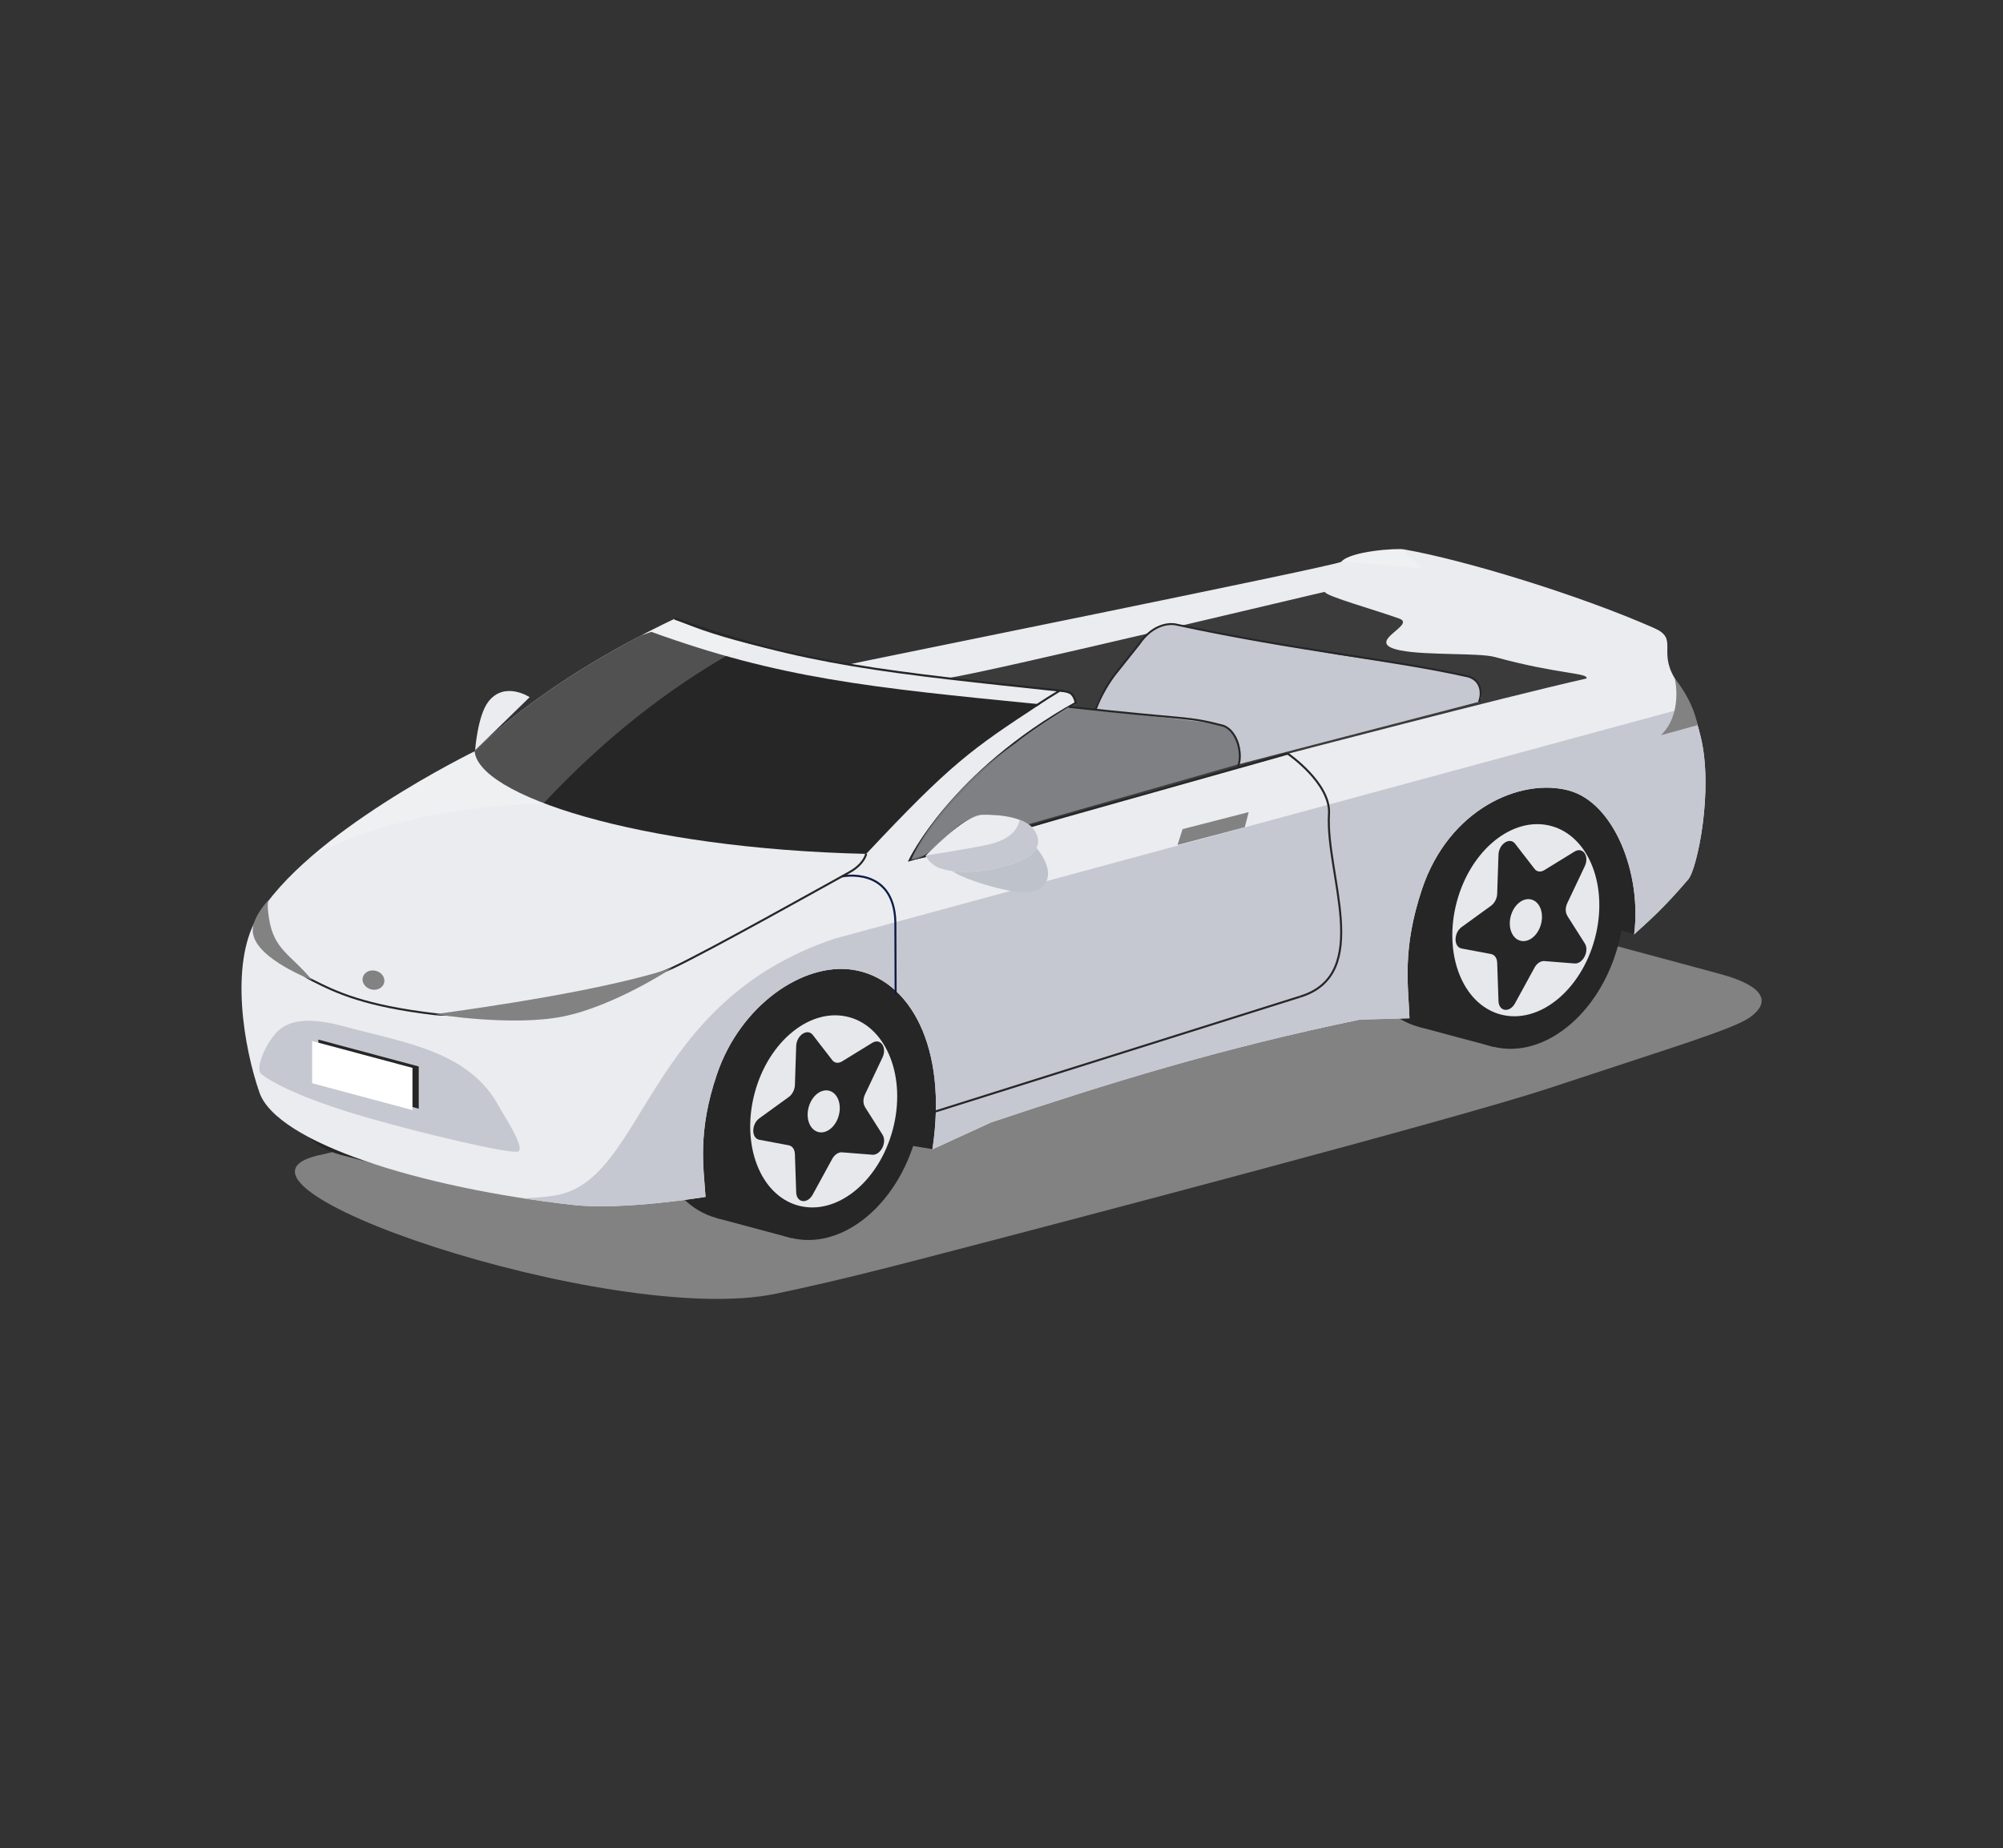 <?xml version="1.0" encoding="UTF-8"?>
<svg id="a" data-name="Layer 1" xmlns="http://www.w3.org/2000/svg" xmlns:xlink="http://www.w3.org/1999/xlink" viewBox="0 0 216.73 200">
  <rect x="0" y="0" width="216.73" height="200" fill="#333333" stroke="none"/>
  <defs>
    <style>
      .d {
        fill: #ebecef;
      }

      .e {
        fill: #e7e8ec;
      }

      .f, .g {
        fill: #fff;
      }

      .h {
        fill: #bec2cb;
      }

      .i, .j {
        fill: #c5c8d1;
      }

      .k {
        fill: #3b3b3b;
      }

      .l {
        fill: #262626;
      }

      .m {
        fill: #828282;
      }

      .n, .o {
        stroke-width: .22px;
      }

      .n, .o, .p, .q {
        fill: none;
        stroke-miterlimit: 10;
      }

      .n, .p, .q {
        stroke: #262626;
      }

      .o {
        stroke: #0f1b46;
      }

      .p {
        stroke-width: .21px;
      }

      .g {
        opacity: .2;
      }

      .q {
        stroke-width: .23px;
      }

      .r {
        clip-path: url(#b);
      }

      .s {
        clip-path: url(#c);
      }

      .j {
        opacity: .49;
      }
    </style>
    <clipPath id="b">
      <path class="d" d="m181.21,73.41c-1.81-3.02.42-4.27-2.21-5.43-8.02-3.55-20.48-7.37-27.07-8.52-.84-.15-5.83.19-6.8,1.34-.34.39-52.58,10.92-53.34,11.12.34.05,5.99.84,10.7,1.47,4.41-.6,41.07-9.44,40.86-9.33.09.46,5.57,1.98,8.06,2.89,1.94.71-4.1,2.6.13,3.44,2.82.56,8.49.24,10.23.72,6.81,1.87,10.16,1.7,9.89,2.32-9.06,2.05-32.47,8.19-32.47,8.19,0,0-.75.31-10.82,3.05-4.59.83-25.69,7.94-29.92,8.43,5.16-10.67,19.93-17.9,17.97-16.92-.21-.7-.91-1.67-1.37-1.37-9.18-.93-32.59-3.32-42.06-7.84-15.08,7.18-21.57,14.31-21.57,14.31,0,0-18.38,8.93-23.66,18.13-2.91,5.07-1.36,14.02.31,18.82,1.88,5.42,17.33,10.31,33.93,12.17,5.46.61,14.34-.87,14.34-.87-.2-3.12-.9-7.03,1.24-13.29,2.55-7.48,9.32-12.1,14.69-11.29,6.19.94,10.31,8.4,8.62,19.43l6.35-2.91c12.73-4.26,24.75-7.99,39.92-11.13l5.35-.14c-.13-3.63-.82-7.48,1.36-13.99,2.91-8.67,10.67-12.06,15.88-10.66,4.91,1.32,7.91,9,7.07,15.57,1.7-1.56,3.14-2.78,5.85-5.95.98-1.15,2.75-9.66,1.35-15.42-.57-2.35-.98-3.3-2.79-6.32Z"/>
    </clipPath>
    <clipPath id="c">
      <path class="d" d="m100.16,92.61s4.17-4.4,6.12-4.44c1.52-.03,5.07.11,5.89,2.13.82,2.01-1.66,3.1-4.81,3.74-3.15.65-5.31.15-6.07-.26-.76-.41-1.13-1.17-1.13-1.17Z"/>
    </clipPath>
  </defs>
  <g>
    <polygon class="k" points="102.49 73.38 148.3 63.44 175.4 73.12 98.44 93.07 102.49 73.38"/>
    <polygon class="k" points="148.3 63.44 148.12 72.03 160.3 76.79 175.4 73.12 148.3 63.44"/>
    <polygon class="k" points="148.12 71.53 148.3 62.94 95.93 74.26 102.65 81.41 148.12 71.53"/>
  </g>
  <g>
    <path class="d" d="m57.31,75.45l-5.9,5.75s.26-3.74,1.43-5.26c1.76-2.28,4.47-.49,4.47-.49Z"/>
    <path class="m" d="m162.52,99.03c-5.83-1.57-15.37-1.57-21.2,0l-106.28,25.88c-15.59,2.92,31.2,18.83,48.92,15.1,3.32-.7,7.4-1.6,15.37-3.67,15.85-4.11,58.55-15.34,68.31-18.58,13.36-4.43,19.76-6.34,21.63-7.61,1.87-1.27,2.58-3.2-3.25-4.77l-23.5-6.34Z"/>
    <g>
      <ellipse class="l" cx="157.16" cy="97.46" rx="14.15" ry="10.35" transform="translate(22.35 224.04) rotate(-75)"/>
      <rect class="l" x="147.09" y="94.33" width="28.29" height="8.44" transform="translate(24.31 228.79) rotate(-75)"/>
    </g>
    <g>
      <ellipse class="l" cx="81.19" cy="118.15" rx="14.15" ry="10.35" transform="translate(-53.95 165.99) rotate(-75)"/>
      <rect class="l" x="81.04" y="105.1" width="8.44" height="28.29" transform="translate(136.76 256.5) rotate(-165)"/>
    </g>
    <polygon class="l" points="176.79 101.1 160.91 96.47 105.73 113.29 100.87 124.36 79.33 120.87 81.11 105.53 173.74 79.73 177.94 90.79 176.79 101.1"/>
    <g>
      <ellipse class="l" cx="40.41" cy="111.27" rx="14.15" ry="10.35" transform="translate(-77.53 121.51) rotate(-75)"/>
      <rect class="l" x="40.27" y="98.22" width="8.44" height="28.29" transform="translate(58.38 232.42) rotate(-165)"/>
    </g>
    <g>
      <path class="d" d="m181.21,73.41c-1.81-3.02.42-4.27-2.21-5.43-8.02-3.55-20.48-7.37-27.07-8.52-.84-.15-5.83.19-6.8,1.34-.34.39-52.58,10.92-53.34,11.12.34.05,5.99.84,10.7,1.47,4.41-.6,41.07-9.44,40.86-9.33.09.46,5.57,1.98,8.06,2.89,1.94.71-4.1,2.6.13,3.44,2.82.56,8.49.24,10.23.72,6.81,1.87,10.16,1.7,9.89,2.32-9.06,2.05-32.47,8.19-32.47,8.19,0,0-.75.31-10.82,3.05-4.59.83-25.69,7.94-29.92,8.43,5.16-10.67,19.93-17.9,17.97-16.92-.21-.7-.91-1.67-1.37-1.37-9.18-.93-32.59-3.32-42.06-7.84-15.08,7.18-21.57,14.31-21.57,14.31,0,0-18.38,8.93-23.66,18.13-2.91,5.07-1.36,14.02.31,18.82,1.88,5.42,17.33,10.31,33.93,12.17,5.46.61,14.34-.87,14.34-.87-.2-3.12-.9-7.03,1.24-13.29,2.55-7.48,9.32-12.1,14.69-11.29,6.19.94,10.31,8.4,8.62,19.43l6.35-2.91c12.73-4.26,24.75-7.99,39.92-11.13l5.35-.14c-.13-3.63-.82-7.48,1.36-13.99,2.91-8.67,10.67-12.06,15.88-10.66,4.91,1.32,7.91,9,7.07,15.57,1.7-1.56,3.14-2.78,5.85-5.95.98-1.15,2.75-9.66,1.35-15.42-.57-2.35-.98-3.3-2.79-6.32Z"/>
      <g class="r">
        <path class="l" d="m112.53,76.22c-18.48-1.82-28.18-2.81-42.06-7.84-1.86.72-10.38,2.96-19.12,12.75,0,4.91,17.87,10.72,42.38,11.28,9.21-9.83,11.42-11.34,18.8-16.19Z"/>
        <path class="l" d="m53.87,81.07c4.86,5.68,18.7,8.22,39.7,9.61,0,0,3.91-5.37-12.54-9.13-17.54-4.01-27.16-.48-27.16-.48Z"/>
        <path class="i" d="m90.39,101.56c-20.78,6.89-20.52,26.24-30.35,27.82-14.51,2.33-36.82-9.68-36.82-9.68l-2.3,8.35,46.54,17.65,136.31-30.6-7.93-42.16-105.43,28.62Z"/>
        <path class="g" d="m22.96,110.7c-.62-18.61,21.3-23.42,35.81-23.71,6.75-7.2,22.31-22.03,47.15-25.54,16.68-2.36,37.06-.99,47.96.08l-7.78-7.43-19.94-2.23-41.12,5.8L16.05,99.48l6.9,11.22Z"/>
      </g>
    </g>
    <g>
      <ellipse class="l" cx="89.12" cy="120.28" rx="14.14" ry="10.35" transform="translate(-50.12 175.23) rotate(-75)"/>
      <ellipse class="e" cx="89.12" cy="120.28" rx="10.56" ry="7.73" transform="translate(-50.12 175.23) rotate(-75)"/>
      <path class="l" d="m93.6,119.82l1.89,2.98c.52.82-.21,2.25-1.11,2.17l-3.27-.26c-.39-.03-.81.25-1.06.71l-2.11,3.86c-.58,1.06-1.75.9-1.79-.24l-.14-4.15c-.02-.5-.27-.86-.66-.94l-3.19-.6c-.87-.16-.87-1.69,0-2.32l3.19-2.31c.38-.28.64-.78.66-1.29l.14-4.23c.04-1.16,1.21-1.94,1.79-1.2l2.11,2.73c.25.33.67.38,1.06.14l3.27-2.01c.9-.55,1.62.49,1.11,1.58l-1.89,3.99c-.23.48-.23,1.02,0,1.37Z"/>
      <ellipse class="e" cx="89.12" cy="120.28" rx="2.31" ry="1.69" transform="translate(-50.12 175.23) rotate(-75)"/>
    </g>
    <g>
      <ellipse class="l" cx="165.1" cy="99.58" rx="14.14" ry="10.35" transform="translate(26.18 233.29) rotate(-75)"/>
      <ellipse class="e" cx="165.1" cy="99.58" rx="10.56" ry="7.73" transform="translate(26.18 233.29) rotate(-75)"/>
      <path class="l" d="m169.59,99.12l1.89,2.98c.52.82-.21,2.25-1.11,2.17l-3.27-.26c-.39-.03-.81.25-1.06.71l-2.11,3.86c-.58,1.06-1.75.9-1.79-.24l-.14-4.15c-.02-.5-.27-.86-.66-.94l-3.19-.6c-.87-.16-.87-1.69,0-2.32l3.19-2.31c.38-.28.64-.78.66-1.29l.14-4.23c.04-1.16,1.21-1.94,1.79-1.2l2.11,2.73c.25.33.67.38,1.06.14l3.27-2.01c.9-.55,1.62.49,1.11,1.58l-1.89,3.99c-.23.48-.23,1.02,0,1.37Z"/>
      <path class="e" d="m163.47,99.14c-.33,1.23.13,2.43,1.04,2.67.9.24,1.9-.56,2.23-1.79.33-1.23-.13-2.43-1.04-2.67-.9-.24-1.9.56-2.23,1.79Z"/>
    </g>
    <path class="q" d="m139.33,81.56l-40.89,11.52s4.57-9.55,18.05-17.06"/>
    <path class="i" d="m55.96,124.65c1.12-.12-1.54-4.09-1.92-4.81-3.22-6.06-10.06-6.94-16.93-8.79-6.16-1.66-7.26.68-8.06,1.86-.31.46-1.49,2.77-.76,3.34,1.71,1.32,5.64,3.03,11.33,4.67,6.16,1.78,15.03,3.86,16.34,3.72Z"/>
    <g>
      <polygon class="l" points="34.45 117.08 45.31 119.99 45.31 115.42 34.45 112.51 34.45 117.08"/>
      <polygon class="f" points="33.77 117.23 44.63 120.14 44.63 115.57 33.77 112.66 33.77 117.23"/>
    </g>
    <path class="m" d="m41.56,106.38c-.15.55-.78.86-1.42.69-.64-.17-1.03-.76-.88-1.31.15-.55.78-.86,1.42-.69.64.17,1.03.76.88,1.31Z"/>
    <g>
      <g>
        <path class="n" d="m139.33,81.56s4.68,3.2,4.47,6.53c-.4,6.49,4.83,17.34-3.12,19.77"/>
        <line class="n" x1="101.24" y1="120.28" x2="140.68" y2="107.86"/>
        <path class="o" d="m91.1,94.85s5.64-1.15,5.78,4.95l.03,7.81"/>
      </g>
      <path class="n" d="m112.11,76.36c.82-.54,1.68-1.09,2.53-1.6"/>
      <path class="n" d="m93.72,92.41s-.19,1.11-1.87,2.02c-1.86,1.02-15.04,8.42-19.1,10.32-5.09,2.38-21.16,5.54-25.67,5.01-3.82-.45-6.49-1.04-8.5-1.67-2.15-.67-3.55-1.38-4.82-2.02-2.69-1.35-6.36-5.99-5.05-7.37"/>
      <path class="n" d="m114.85,74.76c1.02.14,1.34.29,1.56,1.39"/>
    </g>
    <polygon class="m" points="127.96 89.73 135.11 87.89 134.69 89.52 127.41 91.45 127.96 89.73"/>
    <path class="m" d="m33.77,106.07c-2.35-2.82-4.1-3.26-4.65-6.6-.3-1.82-.04-2.09-.04-2.09,0,0-2.1,2.16-1.68,3.75.53,2.72,6.37,4.94,6.37,4.94Z"/>
    <path class="m" d="m72.76,104.75c-7.45,2.43-20.01,4.22-25.67,5.01,0,0,8.29,1.36,13.83.25,5.55-1.11,11.83-5.26,11.83-5.26Z"/>
    <path class="m" d="m181.21,73.41c.45,2.1.1,4.67-1.5,6.16l3.96-1.09s-.26-2.28-2.46-5.06Z"/>
    <g>
      <path class="h" d="m102.33,93.28s-.55.14.83,1.07c1.5,1.01,6.76,2.49,8.21,2.2,4.11-.83.88-5.18-.1-5.51-2.47-.83-1.68-1.41-2.51-1.36-.83.05-6.42,3.61-6.42,3.61Z"/>
      <g>
        <path class="d" d="m100.16,92.61s4.17-4.4,6.12-4.44c1.52-.03,5.07.11,5.89,2.13.82,2.01-1.66,3.1-4.81,3.74-3.15.65-5.31.15-6.07-.26-.76-.41-1.13-1.17-1.13-1.17Z"/>
        <g class="s">
          <path class="i" d="m110.34,88.34s.27,2.18-3.26,3.03c-1.83.44-7.65,1.33-7.65,1.33l1.41,2.57,11.68.22,1.51-5.03-2.14-2.89-1.57.76Z"/>
        </g>
      </g>
    </g>
  </g>
  <path class="q" d="m115.04,74.78c-18.44-1.99-28.18-2.81-42.06-7.84"/>
  <path class="i" d="m133.95,82.73c.14-.26.42-.74.14-2.05,0-.05-.02-.09-.03-.14-.3-1.21-1.35-2.09-2.59-2.24-4.31-.51-8.62-1-12.93-1.49.12-1.69,3.9-6.18,5.53-8.05.07-.08.14-.16.21-.23,1.74-2.1,5.43-.05,16.25,1.59,0,0,4.31.74,4.31.74,11.57,1.79,15.02,1.91,15.33,3.65.1.59.31.96-.13,1.44l-26.07,6.78"/>
  <path class="j" d="m111.26,89.21s-1.58-1.04-4.61-1.04c-3.94.41-5.15,4.62-8.05,4.86,1.07-2.61,4.99-8.26,11.33-12.63,1.3-1.14,5.69-3.9,5.69-3.9,4.31.49,12.15,1.06,15.84,1.8,1.24.15,2.29,1.03,2.59,2.24.01.05.02.09.03.14.27,1.31,0,1.78-.14,2.05l-22.69,6.48Z"/>
  <path class="p" d="m160.02,75.95c.27-.48.5-2.17-1.07-2.72-8.21-1.86-18.44-2.78-31.74-5.65-.3-.07-2.31-.32-3.98,2.16l-2.44,3.06s-1.42,1.71-2.25,4.02"/>
  <path class="p" d="m133.96,82.94c.53-1.26-.04-3.85-1.61-4.4-4.03-1.04-3.31-.57-16.72-2.04"/>
</svg>